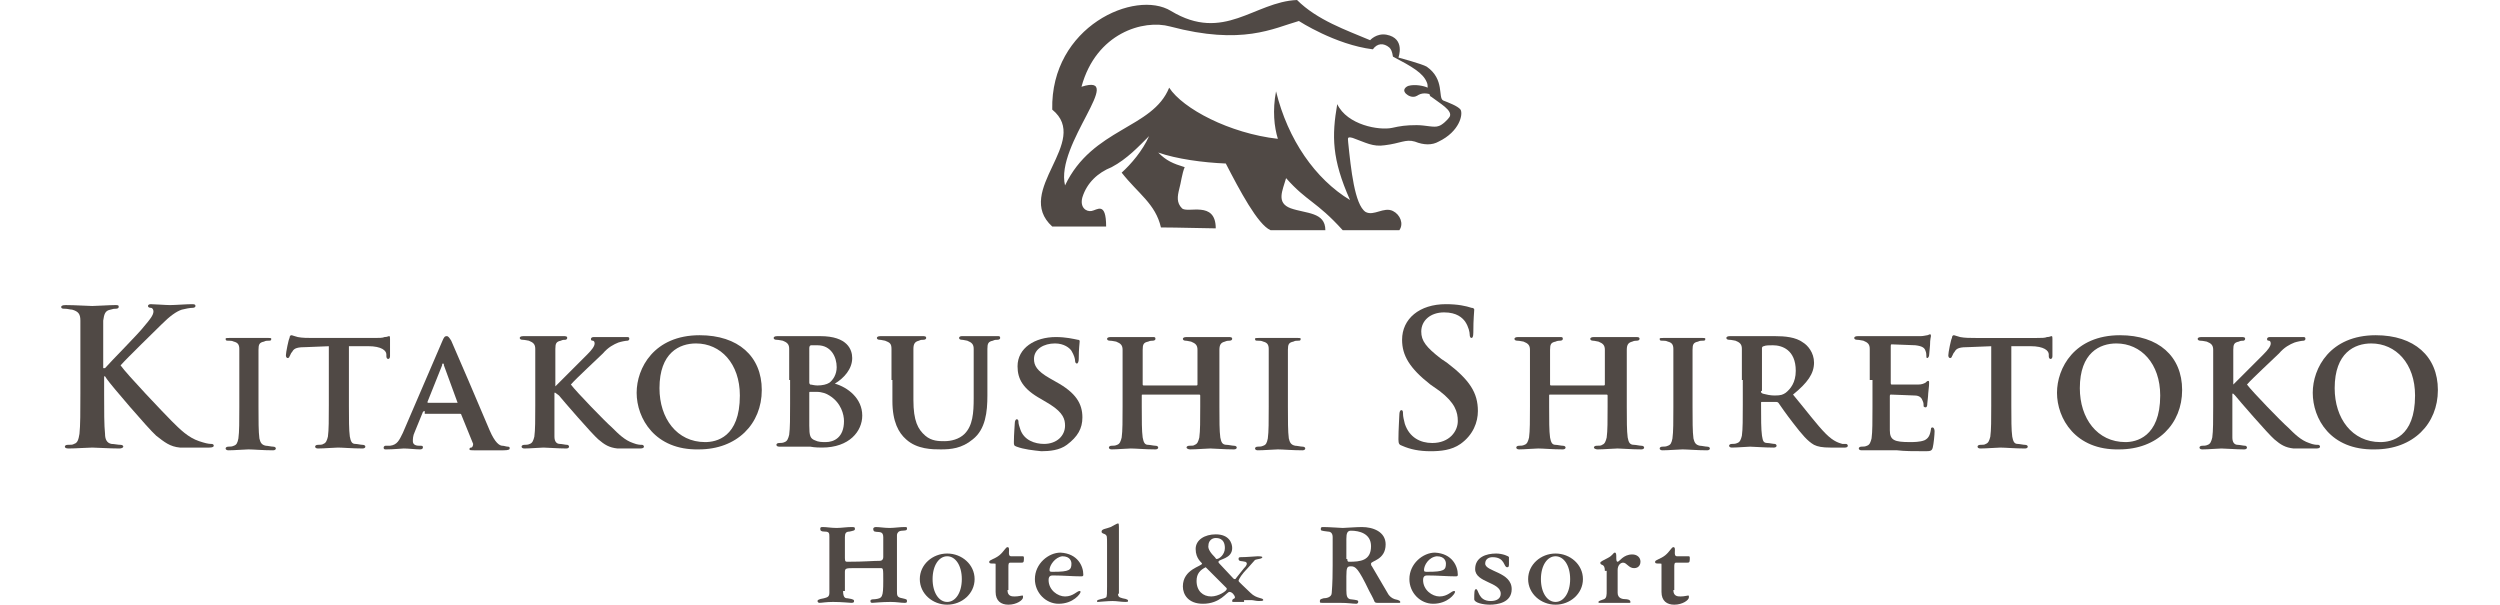 <?xml version="1.0" encoding="utf-8"?>
<!-- Generator: Adobe Illustrator 21.1.0, SVG Export Plug-In . SVG Version: 6.00 Build 0)  -->
<svg version="1.1" id="レイヤー_1" xmlns="http://www.w3.org/2000/svg" xmlns:xlink="http://www.w3.org/1999/xlink" x="0px"
	 y="0px" viewBox="0 0 273.7 66.2" style="enable-background:new 0 0 273.7 66.2;" xml:space="preserve">
<style type="text/css">
	.st0{fill:#504945;}
</style>
<g>
	<path class="st0" d="M11.4,40.3h0.1c0.7-0.8,3.7-3.8,4.3-4.6c0.6-0.7,1-1.2,1-1.6c0-0.2-0.1-0.4-0.3-0.4c-0.2,0-0.3-0.1-0.3-0.2
		c0-0.1,0.1-0.2,0.3-0.2c0.4,0,1.6,0.1,2.1,0.1c0.6,0,1.8-0.1,2.4-0.1c0.2,0,0.4,0,0.4,0.2c0,0.1-0.1,0.2-0.3,0.2
		c-0.3,0-0.8,0.1-1.2,0.2c-0.6,0.2-1.3,0.7-2.2,1.6c-0.6,0.6-3.8,3.7-4.5,4.5c0.7,1,4.8,5.3,5.6,6.1c0.9,0.9,1.8,1.8,3,2.2
		c0.6,0.2,1,0.3,1.3,0.3c0.1,0,0.3,0,0.3,0.2c0,0.1-0.1,0.2-0.5,0.2h-1.8c-0.6,0-1,0-1.4,0c-1.1-0.1-1.7-0.6-2.6-1.3
		c-0.9-0.8-5-5.6-5.4-6.2l-0.2-0.3h-0.1v1.9c0,1.9,0,3.5,0.1,4.4c0,0.6,0.2,1,0.7,1.1c0.3,0,0.7,0.1,1,0.1c0.2,0,0.3,0.1,0.3,0.2
		c0,0.1-0.2,0.2-0.4,0.2c-1.2,0-2.5-0.1-3-0.1c-0.5,0-1.8,0.1-2.6,0.1c-0.3,0-0.4-0.1-0.4-0.2c0-0.1,0.1-0.2,0.3-0.2
		c0.3,0,0.6,0,0.7-0.1c0.4-0.1,0.5-0.5,0.6-1.1c0.1-0.9,0.1-2.5,0.1-4.4v-3.6c0-3.1,0-3.7,0-4.4c0-0.7-0.2-1-0.9-1.2
		c-0.2,0-0.5-0.1-0.8-0.1c-0.2,0-0.4,0-0.4-0.2c0-0.1,0.1-0.2,0.5-0.2c1.1,0,2.4,0.1,2.9,0.1c0.5,0,1.8-0.1,2.5-0.1
		c0.3,0,0.4,0,0.4,0.2c0,0.1-0.1,0.2-0.3,0.2c-0.2,0-0.3,0-0.6,0.1c-0.6,0.1-0.7,0.5-0.8,1.2c0,0.7,0,1.2,0,4.4V40.3z"/>
	<path class="st0" d="M26.2,41.6c0-2.4,0-2.9,0-3.4c0-0.5-0.2-0.7-0.6-0.8c-0.2-0.1-0.4-0.1-0.6-0.1c-0.2,0-0.3,0-0.3-0.2
		c0-0.1,0.1-0.1,0.4-0.1c0.6,0,1.7,0,2.2,0c0.4,0,1.5,0,2.1,0c0.2,0,0.3,0,0.3,0.1c0,0.2-0.1,0.2-0.3,0.2c-0.2,0-0.3,0-0.5,0.1
		c-0.5,0.1-0.6,0.3-0.6,0.9c0,0.5,0,1,0,3.4v2.8c0,1.5,0,2.8,0.1,3.5c0.1,0.4,0.2,0.7,0.7,0.8c0.2,0,0.6,0.1,0.8,0.1
		c0.2,0,0.3,0.1,0.3,0.2c0,0.1-0.1,0.2-0.3,0.2c-1.1,0-2.2-0.1-2.7-0.1c-0.4,0-1.5,0.1-2.2,0.1c-0.2,0-0.3-0.1-0.3-0.2
		c0-0.1,0.1-0.2,0.3-0.2c0.2,0,0.4,0,0.6-0.1c0.3-0.1,0.4-0.3,0.5-0.8c0.1-0.7,0.1-1.9,0.1-3.5V41.6z"/>
	<path class="st0" d="M36.1,37.9L33.6,38c-1,0-1.4,0.1-1.6,0.5c-0.2,0.2-0.2,0.4-0.3,0.5c0,0.1-0.1,0.2-0.2,0.2
		c-0.1,0-0.2-0.1-0.2-0.3c0-0.3,0.3-1.8,0.4-1.9c0-0.2,0.1-0.3,0.2-0.3c0.1,0,0.3,0.1,0.7,0.2c0.5,0.1,1.1,0.1,1.7,0.1H41
		c0.5,0,0.9,0,1.1-0.1c0.3,0,0.4-0.1,0.5-0.1c0.1,0,0.1,0.1,0.1,0.3c0,0.3,0,1.5,0,1.9c0,0.2-0.1,0.3-0.2,0.3
		c-0.1,0-0.2-0.1-0.2-0.3l0-0.2c0-0.4-0.5-0.9-2-0.9l-2.1,0v6.5c0,1.5,0,2.7,0.1,3.4c0.1,0.5,0.2,0.8,0.6,0.8c0.2,0,0.6,0.1,0.8,0.1
		c0.2,0,0.3,0.1,0.3,0.2c0,0.1-0.1,0.2-0.3,0.2c-1.1,0-2.2-0.1-2.7-0.1c-0.4,0-1.5,0.1-2.2,0.1c-0.2,0-0.3-0.1-0.3-0.2
		c0-0.1,0.1-0.2,0.3-0.2c0.2,0,0.5,0,0.6-0.1c0.3-0.1,0.4-0.4,0.5-0.8c0.1-0.7,0.1-1.9,0.1-3.4V37.9z"/>
	<path class="st0" d="M46.5,45c-0.1,0-0.1,0-0.2,0.1l-0.9,2.2c-0.2,0.4-0.2,0.8-0.2,1c0,0.3,0.2,0.5,0.7,0.5h0.2
		c0.2,0,0.2,0.1,0.2,0.2c0,0.1-0.1,0.2-0.3,0.2c-0.5,0-1.3-0.1-1.8-0.1c-0.2,0-1.1,0.1-1.9,0.1c-0.2,0-0.3,0-0.3-0.2
		c0-0.1,0.1-0.2,0.2-0.2c0.2,0,0.3,0,0.5,0c0.8-0.1,1-0.6,1.4-1.4l4.3-10c0.2-0.5,0.3-0.6,0.5-0.6c0.2,0,0.3,0.2,0.5,0.5
		c0.4,0.9,3.2,7.4,4.2,9.8c0.6,1.4,1.1,1.7,1.4,1.7c0.2,0,0.4,0.1,0.6,0.1c0.2,0,0.2,0.1,0.2,0.2c0,0.1-0.1,0.2-0.7,0.2
		c-0.6,0-1.8,0-3.2,0c-0.3,0-0.5,0-0.5-0.1c0-0.1,0-0.2,0.2-0.2c0.1,0,0.2-0.2,0.2-0.4l-1.3-3.2c0-0.1-0.1-0.1-0.2-0.1H46.5z
		 M50.1,44.1C50.1,44.1,50.1,44.1,50.1,44.1L48.6,40c0-0.1,0-0.2-0.1-0.2c-0.1,0-0.1,0.1-0.1,0.2l-1.6,4c0,0.1,0,0.1,0.1,0.1H50.1z"
		/>
	<path class="st0" d="M60.8,42.3L60.8,42.3c0.6-0.6,3-3,3.5-3.5c0.5-0.5,0.8-0.9,0.8-1.2c0-0.2-0.1-0.3-0.2-0.3
		c-0.2,0-0.2-0.1-0.2-0.2c0-0.1,0.1-0.2,0.3-0.2c0.4,0,1.3,0,1.7,0c0.5,0,1.4,0,1.9,0c0.2,0,0.3,0,0.3,0.2c0,0.1-0.1,0.2-0.2,0.2
		c-0.2,0-0.7,0.1-1,0.2c-0.5,0.2-1.1,0.5-1.7,1.2c-0.5,0.5-3,2.8-3.5,3.4c0.6,0.8,3.8,4.1,4.5,4.7c0.7,0.7,1.4,1.4,2.3,1.7
		c0.5,0.2,0.8,0.2,1,0.2c0.1,0,0.2,0.1,0.2,0.2c0,0.1-0.1,0.2-0.4,0.2h-1.4c-0.5,0-0.8,0-1.1,0c-0.9-0.1-1.4-0.4-2.1-1
		c-0.7-0.6-3.9-4.3-4.3-4.8L60.8,43h-0.1v1.4c0,1.5,0,2.7,0,3.4c0,0.5,0.2,0.8,0.6,0.8c0.2,0,0.6,0.1,0.8,0.1c0.1,0,0.2,0.1,0.2,0.2
		c0,0.1-0.1,0.2-0.3,0.2c-0.9,0-2.1-0.1-2.5-0.1c-0.4,0-1.4,0.1-2.1,0.1c-0.2,0-0.3-0.1-0.3-0.2c0-0.1,0.1-0.2,0.3-0.2
		c0.2,0,0.4,0,0.6-0.1c0.3-0.1,0.4-0.4,0.5-0.8c0.1-0.7,0.1-1.9,0.1-3.4v-2.8c0-2.4,0-2.9,0-3.4c0-0.5-0.2-0.7-0.7-0.9
		c-0.1,0-0.4-0.1-0.7-0.1c-0.2,0-0.3-0.1-0.3-0.2c0-0.1,0.1-0.2,0.4-0.2c0.9,0,1.9,0,2.3,0c0.4,0,1.6,0,2.1,0c0.2,0,0.4,0,0.4,0.2
		c0,0.1-0.1,0.2-0.2,0.2c-0.2,0-0.3,0-0.5,0.1c-0.5,0.1-0.6,0.3-0.6,0.9c0,0.5,0,1,0,3.4V42.3z"/>
	<path class="st0" d="M69.7,43c0-2.7,1.9-6.3,6.9-6.3c4.2,0,6.8,2.3,6.8,6c0,3.7-2.7,6.5-6.9,6.5C71.7,49.3,69.7,45.8,69.7,43
		 M81,43.3c0-3.5-2.1-5.7-4.8-5.7c-1.8,0-4,1-4,4.9c0,3.3,1.9,5.9,5,5.9C78.4,48.4,81,47.9,81,43.3"/>
	<path class="st0" d="M86.4,41.6c0-2.4,0-2.9,0-3.4c0-0.5-0.2-0.7-0.7-0.9c-0.1,0-0.4-0.1-0.7-0.1c-0.2,0-0.3-0.1-0.3-0.2
		s0.1-0.2,0.4-0.2c0.9,0,1.9,0,2.2,0c0.8,0,1.9,0,2.5,0c3,0,3.5,1.5,3.5,2.4c0,1.2-0.9,2.2-1.9,2.8c1.4,0.4,3,1.6,3,3.5
		c0,1.7-1.4,3.5-4.4,3.5c-0.2,0-0.8,0-1.3-0.1c-0.6,0-1.1,0-1.4,0c-0.2,0-0.5,0-0.9,0c-0.4,0-0.8,0-1.1,0c-0.2,0-0.3-0.1-0.3-0.2
		c0-0.1,0.1-0.2,0.3-0.2c0.2,0,0.4,0,0.6-0.1c0.3-0.1,0.4-0.4,0.5-0.8c0.1-0.7,0.1-1.9,0.1-3.4V41.6z M88.6,41.9
		c0,0.1,0.1,0.2,0.1,0.2c0.2,0,0.4,0.1,0.8,0.1c0.5,0,1-0.1,1.3-0.3c0.4-0.3,0.8-0.9,0.8-1.7c0-1.1-0.6-2.4-2.1-2.4
		c-0.2,0-0.5,0-0.7,0c-0.1,0-0.2,0.1-0.2,0.3V41.9z M88.6,46.6c0,1.1,0.1,1.4,0.6,1.6c0.4,0.2,0.8,0.2,1.2,0.2c0.9,0,2-0.5,2-2.3
		c0-0.7-0.3-2-1.6-2.8c-0.3-0.2-0.8-0.4-1.4-0.4h-0.7c-0.1,0-0.1,0-0.1,0.1V46.6z"/>
	<path class="st0" d="M97.6,41.6c0-2.4,0-2.9,0-3.4c0-0.6-0.2-0.7-0.7-0.9c-0.1,0-0.4-0.1-0.6-0.1c-0.2,0-0.3-0.1-0.3-0.2
		c0-0.1,0.1-0.2,0.4-0.2c0.9,0,2,0,2.5,0c0.4,0,1.5,0,2.1,0c0.2,0,0.4,0,0.4,0.2c0,0.1-0.1,0.2-0.3,0.2c-0.2,0-0.3,0-0.5,0.1
		c-0.4,0.1-0.6,0.3-0.6,0.9c0,0.5,0,1,0,3.4v2.2c0,2.3,0.5,3.2,1.3,3.9c0.7,0.6,1.5,0.6,2.1,0.6c0.7,0,1.6-0.2,2.2-0.8
		c0.9-0.9,1-2.3,1-3.9v-2c0-2.4,0-2.9,0-3.4c0-0.5-0.2-0.7-0.7-0.9c-0.1,0-0.4-0.1-0.6-0.1c-0.2,0-0.3-0.1-0.3-0.2
		c0-0.1,0.1-0.2,0.3-0.2c0.8,0,2,0,2,0c0.2,0,1.3,0,1.9,0c0.2,0,0.3,0,0.3,0.2c0,0.1-0.1,0.2-0.3,0.2c-0.2,0-0.3,0-0.5,0.1
		c-0.5,0.1-0.6,0.3-0.6,0.9c0,0.5,0,1,0,3.4v1.7c0,1.8-0.2,3.7-1.6,4.8c-1.2,1-2.4,1.1-3.5,1.1c-0.9,0-2.6,0-3.8-1.1
		c-0.8-0.7-1.5-1.9-1.5-4.2V41.6z"/>
	<path class="st0" d="M111.3,48.9c-0.3-0.1-0.3-0.2-0.3-0.5c0-0.9,0.1-1.9,0.1-2.1c0-0.2,0.1-0.4,0.2-0.4c0.2,0,0.2,0.2,0.2,0.3
		c0,0.2,0.1,0.5,0.2,0.8c0.4,1.2,1.6,1.6,2.6,1.6c1.4,0,2.3-0.9,2.3-2c0-0.7-0.2-1.4-1.6-2.3l-1-0.6c-2-1.1-2.6-2.2-2.6-3.6
		c0-2,1.9-3.2,4.2-3.2c1.1,0,1.9,0.2,2.4,0.3c0.2,0,0.2,0.1,0.2,0.2c0,0.2-0.1,0.7-0.1,1.9c0,0.3-0.1,0.5-0.2,0.5
		c-0.1,0-0.2-0.1-0.2-0.3c0-0.2-0.1-0.6-0.4-1.1c-0.2-0.3-0.8-0.8-1.8-0.8c-1.2,0-2.3,0.6-2.3,1.7c0,0.7,0.3,1.3,1.7,2.1l0.7,0.4
		c2.2,1.2,2.9,2.4,2.9,3.9c0,1.2-0.5,2.1-1.7,3c-0.8,0.6-1.9,0.7-2.8,0.7C113.1,49.3,112.1,49.2,111.3,48.9"/>
	<path class="st0" d="M131,42.2c0,0,0.1,0,0.1-0.1v-0.3c0-2.4,0-3,0-3.5c0-0.5-0.2-0.7-0.7-0.9c-0.1,0-0.4-0.1-0.6-0.1
		c-0.2,0-0.3-0.1-0.3-0.2c0-0.1,0.1-0.2,0.4-0.2c0.9,0,2.1,0,2.5,0c0.4,0,1.5,0,2.1,0c0.2,0,0.4,0,0.4,0.2c0,0.1-0.1,0.2-0.3,0.2
		c-0.1,0-0.3,0-0.5,0.1c-0.4,0.1-0.6,0.3-0.6,0.9c0,0.5,0,1,0,3.4v2.8c0,1.5,0,2.7,0.1,3.4c0.1,0.5,0.2,0.8,0.7,0.8
		c0.2,0,0.6,0.1,0.8,0.1c0.2,0,0.3,0.1,0.3,0.2c0,0.1-0.1,0.2-0.3,0.2c-1.1,0-2.2-0.1-2.6-0.1c-0.4,0-1.5,0.1-2.2,0.1
		c-0.2,0-0.4-0.1-0.4-0.2c0-0.1,0.1-0.2,0.3-0.2c0.3,0,0.5,0,0.6-0.1c0.3-0.1,0.4-0.4,0.5-0.8c0.1-0.7,0.1-1.9,0.1-3.4v-1.2
		c0-0.1-0.1-0.1-0.1-0.1h-6.2c-0.1,0-0.1,0-0.1,0.1v1.2c0,1.5,0,2.7,0.1,3.4c0.1,0.5,0.2,0.8,0.6,0.8c0.2,0,0.6,0.1,0.8,0.1
		c0.2,0,0.3,0.1,0.3,0.2c0,0.1-0.1,0.2-0.3,0.2c-1.1,0-2.2-0.1-2.7-0.1c-0.4,0-1.5,0.1-2.1,0.1c-0.2,0-0.3-0.1-0.3-0.2
		c0-0.1,0.1-0.2,0.3-0.2c0.2,0,0.4,0,0.6-0.1c0.3-0.1,0.4-0.4,0.5-0.8c0.1-0.7,0.1-1.9,0.1-3.4v-2.8c0-2.4,0-2.9,0-3.4
		c0-0.5-0.2-0.7-0.7-0.9c-0.1,0-0.4-0.1-0.7-0.1c-0.2,0-0.3-0.1-0.3-0.2c0-0.1,0.1-0.2,0.4-0.2c0.9,0,2,0,2.4,0c0.4,0,1.5,0,2.2,0
		c0.2,0,0.3,0,0.3,0.2c0,0.1-0.1,0.2-0.3,0.2c-0.1,0-0.3,0-0.5,0.1c-0.5,0.1-0.6,0.3-0.6,0.9c0,0.5,0,1.1,0,3.5v0.3
		c0,0.1,0.1,0.1,0.1,0.1H131z"/>
	<path class="st0" d="M138.9,41.6c0-2.4,0-2.9,0-3.4c0-0.5-0.2-0.7-0.6-0.8c-0.2-0.1-0.4-0.1-0.6-0.1c-0.2,0-0.3,0-0.3-0.2
		c0-0.1,0.1-0.1,0.4-0.1c0.6,0,1.7,0,2.2,0c0.4,0,1.5,0,2.1,0c0.2,0,0.3,0,0.3,0.1c0,0.2-0.1,0.2-0.3,0.2c-0.2,0-0.3,0-0.5,0.1
		c-0.5,0.1-0.6,0.3-0.6,0.9c0,0.5,0,1,0,3.4v2.8c0,1.5,0,2.8,0.1,3.5c0.1,0.4,0.2,0.7,0.7,0.8c0.2,0,0.6,0.1,0.8,0.1
		c0.2,0,0.3,0.1,0.3,0.2c0,0.1-0.1,0.2-0.3,0.2c-1.1,0-2.2-0.1-2.7-0.1c-0.4,0-1.5,0.1-2.2,0.1c-0.2,0-0.3-0.1-0.3-0.2
		c0-0.1,0.1-0.2,0.3-0.2c0.2,0,0.4,0,0.6-0.1c0.3-0.1,0.4-0.3,0.5-0.8c0.1-0.7,0.1-1.9,0.1-3.5V41.6z"/>
	<path class="st0" d="M153.5,48.8c-0.3-0.1-0.4-0.2-0.4-0.7c0-1.1,0.1-2.4,0.1-2.7c0-0.3,0.1-0.5,0.2-0.5c0.2,0,0.2,0.2,0.2,0.4
		c0,0.3,0.1,0.7,0.2,1.1c0.5,1.5,1.7,2.1,3,2.1c1.9,0,2.8-1.3,2.8-2.4c0-1-0.3-2-2-3.3l-1-0.7c-2.3-1.8-3.1-3.2-3.1-4.9
		c0-2.3,1.9-3.9,4.8-3.9c1.3,0,2.2,0.2,2.8,0.4c0.2,0,0.3,0.1,0.3,0.2c0,0.3-0.1,0.9-0.1,2.5c0,0.5-0.1,0.6-0.2,0.6
		c-0.1,0-0.2-0.1-0.2-0.4c0-0.2-0.1-0.8-0.5-1.4c-0.3-0.4-0.9-1-2.3-1c-1.5,0-2.5,0.9-2.5,2.1c0,1,0.5,1.7,2.2,3l0.6,0.4
		c2.5,1.9,3.4,3.3,3.4,5.3c0,1.2-0.5,2.6-1.9,3.6c-1,0.7-2.2,0.8-3.3,0.8C155.4,49.4,154.4,49.2,153.5,48.8"/>
	<path class="st0" d="M175.6,42.2c0,0,0.1,0,0.1-0.1v-0.3c0-2.4,0-3,0-3.5c0-0.5-0.2-0.7-0.7-0.9c-0.1,0-0.4-0.1-0.6-0.1
		c-0.2,0-0.3-0.1-0.3-0.2c0-0.1,0.1-0.2,0.4-0.2c0.9,0,2.1,0,2.5,0c0.4,0,1.5,0,2.1,0c0.2,0,0.4,0,0.4,0.2c0,0.1-0.1,0.2-0.3,0.2
		c-0.1,0-0.3,0-0.5,0.1c-0.4,0.1-0.6,0.3-0.6,0.9c0,0.5,0,1,0,3.4v2.8c0,1.5,0,2.7,0.1,3.4c0.1,0.5,0.2,0.8,0.7,0.8
		c0.2,0,0.6,0.1,0.8,0.1c0.2,0,0.3,0.1,0.3,0.2c0,0.1-0.1,0.2-0.3,0.2c-1.1,0-2.2-0.1-2.6-0.1c-0.4,0-1.5,0.1-2.2,0.1
		c-0.2,0-0.4-0.1-0.4-0.2c0-0.1,0.1-0.2,0.3-0.2c0.3,0,0.5,0,0.6-0.1c0.3-0.1,0.4-0.4,0.5-0.8c0.1-0.7,0.1-1.9,0.1-3.4v-1.2
		c0-0.1-0.1-0.1-0.1-0.1h-6.2c-0.1,0-0.1,0-0.1,0.1v1.2c0,1.5,0,2.7,0.1,3.4c0.1,0.5,0.2,0.8,0.6,0.8c0.2,0,0.6,0.1,0.8,0.1
		c0.2,0,0.3,0.1,0.3,0.2c0,0.1-0.1,0.2-0.3,0.2c-1.1,0-2.2-0.1-2.7-0.1c-0.4,0-1.5,0.1-2.1,0.1c-0.2,0-0.3-0.1-0.3-0.2
		c0-0.1,0.1-0.2,0.3-0.2c0.2,0,0.4,0,0.6-0.1c0.3-0.1,0.4-0.4,0.5-0.8c0.1-0.7,0.1-1.9,0.1-3.4v-2.8c0-2.4,0-2.9,0-3.4
		c0-0.5-0.2-0.7-0.7-0.9c-0.1,0-0.4-0.1-0.7-0.1c-0.2,0-0.3-0.1-0.3-0.2c0-0.1,0.1-0.2,0.4-0.2c0.9,0,2,0,2.4,0c0.4,0,1.5,0,2.2,0
		c0.2,0,0.3,0,0.3,0.2c0,0.1-0.1,0.2-0.3,0.2c-0.1,0-0.3,0-0.5,0.1c-0.5,0.1-0.6,0.3-0.6,0.9c0,0.5,0,1.1,0,3.5v0.3
		c0,0.1,0.1,0.1,0.1,0.1H175.6z"/>
	<path class="st0" d="M183.2,41.6c0-2.4,0-2.9,0-3.4c0-0.5-0.2-0.7-0.6-0.8c-0.2-0.1-0.4-0.1-0.6-0.1c-0.2,0-0.3,0-0.3-0.2
		c0-0.1,0.1-0.1,0.4-0.1c0.6,0,1.7,0,2.2,0c0.4,0,1.5,0,2.1,0c0.2,0,0.3,0,0.3,0.1c0,0.2-0.1,0.2-0.3,0.2c-0.2,0-0.3,0-0.5,0.1
		c-0.5,0.1-0.6,0.3-0.6,0.9c0,0.5,0,1,0,3.4v2.8c0,1.5,0,2.8,0.1,3.5c0.1,0.4,0.2,0.7,0.7,0.8c0.2,0,0.6,0.1,0.8,0.1
		c0.2,0,0.3,0.1,0.3,0.2c0,0.1-0.1,0.2-0.3,0.2c-1.1,0-2.2-0.1-2.7-0.1c-0.4,0-1.5,0.1-2.2,0.1c-0.2,0-0.3-0.1-0.3-0.2
		c0-0.1,0.1-0.2,0.3-0.2c0.2,0,0.4,0,0.6-0.1c0.3-0.1,0.4-0.3,0.5-0.8c0.1-0.7,0.1-1.9,0.1-3.5V41.6z"/>
	<path class="st0" d="M190.7,41.6c0-2.4,0-2.9,0-3.4c0-0.5-0.2-0.7-0.7-0.9c-0.1,0-0.4-0.1-0.7-0.1c-0.2,0-0.3-0.1-0.3-0.2
		c0-0.1,0.1-0.2,0.4-0.2c0.9,0,1.9,0,2.3,0c0.6,0,2.1,0,2.6,0c1.1,0,2.3,0.1,3.1,0.7c0.5,0.3,1.2,1.1,1.2,2.2c0,1.2-0.7,2.2-2.3,3.5
		c1.5,1.8,2.6,3.3,3.6,4.3c0.9,0.9,1.5,1,1.8,1.1c0.2,0,0.3,0,0.4,0c0.1,0,0.2,0.1,0.2,0.2c0,0.1-0.1,0.2-0.3,0.2h-1.6
		c-0.9,0-1.4-0.1-1.8-0.3c-0.7-0.4-1.3-1.1-2.3-2.4c-0.7-0.9-1.4-1.9-1.6-2.2c-0.1-0.1-0.2-0.1-0.3-0.1l-1.5,0c-0.1,0-0.1,0-0.1,0.1
		v0.2c0,1.5,0,2.7,0.1,3.4c0.1,0.5,0.1,0.8,0.6,0.8c0.2,0,0.6,0.1,0.8,0.1c0.1,0,0.2,0.1,0.2,0.2c0,0.1-0.1,0.2-0.3,0.2
		c-1,0-2.3-0.1-2.6-0.1c-0.3,0-1.4,0.1-2,0.1c-0.2,0-0.3-0.1-0.3-0.2c0-0.1,0.1-0.2,0.3-0.2c0.2,0,0.4,0,0.6-0.1
		c0.3-0.1,0.4-0.4,0.5-0.8c0.1-0.7,0.1-1.9,0.1-3.4V41.6z M192.8,42.8c0,0.2,0,0.2,0.2,0.3c0.4,0.1,0.8,0.2,1.3,0.2
		c0.7,0,0.9-0.1,1.2-0.3c0.5-0.4,1.1-1.1,1.1-2.4c0-2.3-1.5-2.8-2.5-2.8c-0.4,0-0.8,0-1,0.1c-0.1,0-0.2,0.1-0.2,0.2V42.8z"/>
	<path class="st0" d="M204.7,41.6c0-2.4,0-2.9,0-3.4c0-0.5-0.2-0.7-0.7-0.9c-0.1,0-0.4-0.1-0.7-0.1c-0.2,0-0.3-0.1-0.3-0.2
		c0-0.1,0.1-0.2,0.4-0.2c0.9,0,1.9,0,2.4,0c0.5,0,4.2,0,4.5,0c0.3,0,0.6-0.1,0.7-0.1c0.1,0,0.2-0.1,0.3-0.1c0.1,0,0.1,0.1,0.1,0.2
		c0,0.1-0.1,0.3-0.1,1c0,0.2-0.1,0.9-0.1,1.1c0,0.1-0.1,0.3-0.2,0.3c-0.1,0-0.1-0.1-0.1-0.2c0-0.1,0-0.4-0.1-0.6
		c-0.1-0.3-0.3-0.5-1.1-0.6c-0.3,0-2.3-0.1-2.6-0.1c-0.1,0-0.1,0.1-0.1,0.2v4c0,0.1,0,0.2,0.1,0.2c0.4,0,2.5,0,2.9,0
		c0.4,0,0.6-0.1,0.8-0.2c0.1-0.1,0.2-0.2,0.3-0.2s0.1,0.1,0.1,0.2c0,0.1,0,0.4-0.1,1.2c0,0.3-0.1,1-0.1,1.1c0,0.1,0,0.4-0.2,0.4
		c-0.1,0-0.2-0.1-0.2-0.1c0-0.2,0-0.4-0.1-0.6c-0.1-0.3-0.3-0.6-0.9-0.6c-0.3,0-2.2-0.1-2.6-0.1c-0.1,0-0.1,0.1-0.1,0.2v1.3
		c0,0.5,0,1.9,0,2.4c0,1.1,0.5,1.3,2.2,1.3c0.4,0,1.1,0,1.6-0.2c0.4-0.2,0.6-0.5,0.7-1.2c0-0.2,0.1-0.2,0.2-0.2
		c0.1,0,0.2,0.2,0.2,0.4c0,0.4-0.1,1.4-0.2,1.8c-0.1,0.4-0.3,0.4-0.9,0.4c-1.2,0-2.2,0-3-0.1c-0.8,0-1.4,0-1.9,0c-0.2,0-0.5,0-0.9,0
		c-0.4,0-0.8,0-1.1,0c-0.2,0-0.3-0.1-0.3-0.2c0-0.1,0.1-0.2,0.3-0.2c0.2,0,0.4,0,0.6-0.1c0.3-0.1,0.4-0.4,0.5-0.8
		c0.1-0.7,0.1-1.9,0.1-3.4V41.6z"/>
	<path class="st0" d="M218.1,37.9l-2.5,0.1c-1,0-1.4,0.1-1.6,0.5c-0.2,0.2-0.2,0.4-0.3,0.5c0,0.1-0.1,0.2-0.2,0.2
		c-0.1,0-0.2-0.1-0.2-0.3c0-0.3,0.3-1.8,0.4-1.9c0-0.2,0.1-0.3,0.2-0.3c0.1,0,0.3,0.1,0.7,0.2c0.5,0.1,1.1,0.1,1.7,0.1h6.7
		c0.5,0,0.9,0,1.1-0.1c0.3,0,0.4-0.1,0.5-0.1c0.1,0,0.1,0.1,0.1,0.3c0,0.3,0,1.5,0,1.9c0,0.2-0.1,0.3-0.2,0.3
		c-0.1,0-0.2-0.1-0.2-0.3l0-0.2c0-0.4-0.5-0.9-2-0.9l-2.1,0v6.5c0,1.5,0,2.7,0.1,3.4c0.1,0.5,0.2,0.8,0.6,0.8c0.2,0,0.6,0.1,0.8,0.1
		c0.2,0,0.3,0.1,0.3,0.2c0,0.1-0.1,0.2-0.3,0.2c-1.1,0-2.2-0.1-2.7-0.1c-0.4,0-1.5,0.1-2.2,0.1c-0.2,0-0.3-0.1-0.3-0.2
		c0-0.1,0.1-0.2,0.3-0.2c0.2,0,0.5,0,0.6-0.1c0.3-0.1,0.4-0.4,0.5-0.8c0.1-0.7,0.1-1.9,0.1-3.4V37.9z"/>
	<path class="st0" d="M225.2,43c0-2.7,1.9-6.3,6.9-6.3c4.2,0,6.8,2.3,6.8,6c0,3.7-2.7,6.5-6.9,6.5C227.2,49.3,225.2,45.8,225.2,43
		 M236.5,43.3c0-3.5-2.1-5.7-4.8-5.7c-1.8,0-4,1-4,4.9c0,3.3,1.9,5.9,5,5.9C233.8,48.4,236.5,47.9,236.5,43.3"/>
	<path class="st0" d="M244.3,42.3L244.3,42.3c0.6-0.6,3-3,3.5-3.5c0.5-0.5,0.8-0.9,0.8-1.2c0-0.2-0.1-0.3-0.2-0.3
		c-0.2,0-0.2-0.1-0.2-0.2c0-0.1,0.1-0.2,0.3-0.2c0.4,0,1.3,0,1.7,0c0.5,0,1.4,0,1.9,0c0.2,0,0.3,0,0.3,0.2c0,0.1-0.1,0.2-0.2,0.2
		c-0.2,0-0.7,0.1-1,0.2c-0.5,0.2-1.1,0.5-1.7,1.2c-0.5,0.5-3,2.8-3.5,3.4c0.6,0.8,3.8,4.1,4.5,4.7c0.7,0.7,1.4,1.4,2.3,1.7
		c0.5,0.2,0.8,0.2,1,0.2c0.1,0,0.2,0.1,0.2,0.2c0,0.1-0.1,0.2-0.4,0.2h-1.4c-0.5,0-0.8,0-1.1,0c-0.9-0.1-1.4-0.4-2.1-1
		c-0.7-0.6-3.9-4.3-4.3-4.8l-0.2-0.2h-0.1v1.4c0,1.5,0,2.7,0,3.4c0,0.5,0.2,0.8,0.6,0.8c0.2,0,0.6,0.1,0.8,0.1
		c0.1,0,0.2,0.1,0.2,0.2c0,0.1-0.1,0.2-0.3,0.2c-0.9,0-2.1-0.1-2.5-0.1c-0.4,0-1.4,0.1-2.1,0.1c-0.2,0-0.3-0.1-0.3-0.2
		c0-0.1,0.1-0.2,0.3-0.2c0.2,0,0.4,0,0.6-0.1c0.3-0.1,0.4-0.4,0.5-0.8c0.1-0.7,0.1-1.9,0.1-3.4v-2.8c0-2.4,0-2.9,0-3.4
		c0-0.5-0.2-0.7-0.7-0.9c-0.1,0-0.4-0.1-0.7-0.1c-0.2,0-0.3-0.1-0.3-0.2c0-0.1,0.1-0.2,0.4-0.2c0.9,0,1.9,0,2.3,0c0.4,0,1.6,0,2.1,0
		c0.2,0,0.4,0,0.4,0.2c0,0.1-0.1,0.2-0.2,0.2c-0.2,0-0.3,0-0.5,0.1c-0.5,0.1-0.6,0.3-0.6,0.9c0,0.5,0,1,0,3.4V42.3z"/>
	<path class="st0" d="M253.2,43c0-2.7,1.9-6.3,6.9-6.3c4.2,0,6.8,2.3,6.8,6c0,3.7-2.7,6.5-6.9,6.5C255.1,49.3,253.2,45.8,253.2,43
		 M264.4,43.3c0-3.5-2.1-5.7-4.8-5.7c-1.8,0-4,1-4,4.9c0,3.3,1.9,5.9,5,5.9C261.8,48.4,264.4,47.9,264.4,43.3"/>
	<path class="st0" d="M92.3,64.7c0,0.8,0.3,0.8,0.5,0.8c0.7,0.1,0.7,0.2,0.7,0.3c0,0.1,0,0.2-0.3,0.2c-0.2,0-1-0.1-2-0.1
		c-0.8,0-1.2,0.1-1.5,0.1c-0.1,0-0.2-0.1-0.2-0.2c0-0.1,0.1-0.2,0.7-0.3c0.3-0.1,0.6-0.1,0.6-0.6v-6.1c0-0.4,0-0.6-0.5-0.6
		c-0.4,0-0.5-0.1-0.5-0.3c0-0.2,0.1-0.2,0.3-0.2c0.4,0,0.9,0.1,1.5,0.1c0.5,0,1.1-0.1,1.6-0.1c0.3,0,0.4,0,0.4,0.2
		c0,0.2-0.2,0.2-0.6,0.3c-0.4,0-0.5,0.2-0.5,0.6v2.3c0,0.4,0.1,0.4,0.3,0.4c1.9,0,2.7-0.1,3.5-0.1c0.3,0,0.4-0.2,0.4-0.4v-2.2
		c0-0.7-0.5-0.5-0.9-0.6c-0.1,0-0.2-0.1-0.2-0.3c0-0.1,0.1-0.2,0.3-0.2c0.4,0,0.9,0.1,1.5,0.1c0.5,0,1.1-0.1,1.6-0.1
		c0.3,0,0.3,0,0.3,0.2c0,0.3-0.6,0.1-0.9,0.3c-0.1,0.1-0.2,0.2-0.2,0.4v6.1c0,0.5,0,0.7,0.6,0.8c0.4,0.1,0.5,0.1,0.5,0.3
		c0,0.2-0.1,0.2-0.3,0.2c-0.4,0-0.8-0.1-1.5-0.1c-1,0-1.8,0.1-2,0.1c-0.2,0-0.2-0.1-0.2-0.2c0-0.1,0-0.2,0.5-0.2
		c0.8-0.1,0.9-0.2,0.9-2c0-1.4,0-1.4-0.3-1.4h-2.9c-0.8,0-1,0-1,0.4V64.7z"/>
	<path class="st0" d="M103.7,60.6c1.6,0,3,1.2,3,2.8c0,1.6-1.4,2.8-3,2.8c-1.6,0-3-1.2-3-2.8C100.7,61.8,102.1,60.6,103.7,60.6
		 M103.7,65.9c0.9,0,1.6-1,1.6-2.5c0-1.5-0.7-2.5-1.6-2.5c-0.9,0-1.6,1-1.6,2.5C102.1,64.9,102.8,65.9,103.7,65.9"/>
	<path class="st0" d="M110.3,64.6c0,0.7,0.5,0.7,0.8,0.7c0.4,0,0.7-0.1,0.8-0.1c0.1,0,0.1,0,0.1,0.2c0,0.3-0.7,0.8-1.6,0.8
		c-0.8,0-1.4-0.4-1.4-1.4v-3c0-0.1,0-0.1-0.1-0.1c-0.5,0-0.6,0-0.6-0.2c0-0.2,0.6-0.3,1.1-0.7c0.5-0.4,0.7-0.9,0.9-0.9
		c0.4,0-0.1,1,0.4,1h1.2c0.2,0,0.2,0,0.2,0.3c0,0.4-0.1,0.4-0.3,0.4h-1.2c-0.2,0-0.2,0.2-0.2,0.5V64.6z"/>
	<path class="st0" d="M118.6,62.9c0,0.1,0,0.2-0.2,0.2c-1,0-2-0.1-3.1-0.1c-0.2,0-0.5,0-0.5,0.5c0,1.1,1,1.8,1.8,1.8
		c0.9,0,1.3-0.6,1.6-0.6c0.1,0,0.1,0.1,0.1,0.1c0,0.2-0.8,1.3-2.4,1.3c-1.4,0-2.6-1.2-2.6-2.7c0-1.7,1.5-2.9,2.8-2.9
		C118,60.6,118.6,62,118.6,62.9 M114.9,62.4c0,0.2,0.1,0.2,0.4,0.2c1.8,0,2-0.2,2-0.9c0-0.2-0.1-0.8-1-0.8
		C115.5,61,114.9,61.9,114.9,62.4"/>
	<path class="st0" d="M122.4,65c0,0.3,0.1,0.4,0.5,0.5c0.6,0.1,0.6,0.2,0.6,0.3c0,0.1-0.1,0.1-0.3,0.1c-0.5,0-0.9-0.1-1.4-0.1
		c-0.5,0-1.5,0.1-1.6,0.1c-0.1,0-0.1,0-0.1-0.1c0-0.2,0.7-0.2,1-0.4c0.1-0.1,0.1-0.5,0.1-1.2v-4.5c0-1.1,0-1-0.2-1.2
		c-0.2-0.1-0.4-0.1-0.4-0.3c0-0.3,0.5-0.3,1-0.5c0.2-0.1,0.7-0.4,0.8-0.4c0.1,0,0.1,0.2,0.1,0.4V65z"/>
	<path class="st0" d="M136.2,65.9c-0.4,0-0.7,0-1,0c-0.3,0-0.3,0-0.3-0.1c0-0.3,0.3-0.2,0.3-0.4c0-0.2-0.3-0.6-0.6-0.6
		c-0.3,0-1,1.3-2.9,1.3c-1.6,0-2.2-1-2.2-1.9c0-1.9,2.1-2.2,2.1-2.5c0-0.1-0.7-0.5-0.7-1.6c0-1,1-1.6,2.2-1.6c1.5,0,1.8,1,1.8,1.5
		c0,1.2-1.5,1.2-1.5,1.5c0,0.1,0,0.1,0.1,0.2l1.5,1.6c0.1,0.1,0.1,0.1,0.2,0.1c0.1,0,0.1-0.1,0.2-0.2l0.8-1c0.1-0.1,0.3-0.3,0.3-0.5
		c0-0.1-0.1-0.2-0.2-0.2c-0.3-0.1-0.7,0-0.7-0.3c0-0.1,0-0.2,0.2-0.2c0.7,0,1.7-0.1,1.9-0.1c0.1,0,0.5,0,0.5,0.1
		c0,0.2-0.6,0.2-0.8,0.3l-0.8,0.9c-0.6,0.6-1,1.2-1,1.4c0,0.1,0.7,0.7,1.3,1.3c0.7,0.7,1.4,0.5,1.4,0.8c0,0.1-0.3,0.1-0.5,0.1
		c-0.3,0-0.6-0.1-0.8-0.1H136.2z M132,62.1c-0.6,0.3-1,0.7-1,1.5c0,1.1,0.7,1.7,1.6,1.7c0.8,0,1.7-0.6,1.7-0.8c0,0,0-0.1,0-0.1
		L132,62.1z M133,61c0.1,0.1,0.1,0.2,0.2,0.2c0.3,0,0.9-0.5,0.9-1.2c0-1.1-0.8-1.1-1-1.1c-0.5,0-0.8,0.4-0.8,0.8
		C132.2,60.1,132.6,60.6,133,61"/>
	<path class="st0" d="M145.9,58.8c0-0.4-0.2-0.6-0.5-0.6c-0.8-0.1-0.8-0.1-0.8-0.3c0-0.2,0.1-0.2,0.3-0.2c0.6,0,1.9,0.1,2.1,0.1
		c0.2,0,1.5-0.1,2.1-0.1c1.2,0,2.6,0.5,2.6,1.9c0,1.7-1.6,1.8-1.6,2.1c0,0.1,0,0.2,0.1,0.3l1.7,2.9c0.2,0.4,0.5,0.6,0.8,0.7
		c0.5,0.1,0.6,0.2,0.6,0.3c0,0.1,0,0.1-0.1,0.1h-2.4c-0.1,0-0.2,0-0.3-0.1c-0.2-0.5-0.5-1-0.6-1.2c-1.2-2.5-1.5-2.7-2-2.7
		c-0.4,0-0.5,0.1-0.5,1.1v1.5c0,0.7,0.1,0.9,0.4,1c0.8,0.1,0.9,0.1,0.9,0.3c0,0.1-0.1,0.2-0.2,0.2c-0.5,0-0.8-0.1-1.9-0.1h-1.8
		c-0.3,0-0.3,0-0.3-0.2c0-0.2,0.1-0.2,0.4-0.3c0.3,0,0.9-0.1,0.9-0.6c0-0.3,0.1-0.7,0.1-3V58.8z M147.5,61.2c0,0.3,0.1,0.3,0.2,0.3
		c1.2,0,2.4-0.1,2.4-1.7c0-1.4-1.3-1.7-2.2-1.7c-0.4,0-0.5,0.3-0.5,0.9V61.2z"/>
	<path class="st0" d="M159.6,62.9c0,0.1,0,0.2-0.2,0.2c-1,0-2-0.1-3.1-0.1c-0.2,0-0.5,0-0.5,0.5c0,1.1,1,1.8,1.8,1.8
		c0.9,0,1.3-0.6,1.6-0.6c0.1,0,0.1,0.1,0.1,0.1c0,0.2-0.8,1.3-2.4,1.3c-1.4,0-2.6-1.2-2.6-2.7c0-1.7,1.5-2.9,2.8-2.9
		C159,60.6,159.6,62,159.6,62.9 M155.9,62.4c0,0.2,0.1,0.2,0.4,0.2c1.8,0,2-0.2,2-0.9c0-0.2-0.1-0.8-1-0.8
		C156.4,61,155.9,61.9,155.9,62.4"/>
	<path class="st0" d="M165.2,61.8c0,0.3-0.1,0.3-0.2,0.3c-0.4,0-0.2-1.1-1.6-1.1c-0.4,0-0.8,0.2-0.8,0.7c0,0.9,2.9,0.9,2.9,2.8
		c0,1.5-1.6,1.7-2.4,1.7c-0.7,0-1.7-0.2-1.7-0.6c0-0.7,0-1.1,0.2-1.1c0.3,0,0.2,1.3,1.6,1.3c0.7,0,1.1-0.3,1.1-0.8
		c0-1.3-2.8-1.2-2.8-2.7c0-1.3,1.2-1.7,2.3-1.7c0.7,0,1.4,0.3,1.4,0.4V61.8z"/>
	<path class="st0" d="M170.3,60.6c1.6,0,3,1.2,3,2.8c0,1.6-1.4,2.8-3,2.8c-1.6,0-3-1.2-3-2.8C167.3,61.8,168.7,60.6,170.3,60.6
		 M170.3,65.9c0.9,0,1.6-1,1.6-2.5c0-1.5-0.7-2.5-1.6-2.5c-0.9,0-1.6,1-1.6,2.5C168.7,64.9,169.4,65.9,170.3,65.9"/>
	<path class="st0" d="M175.7,62.5c0-0.9-0.5-0.5-0.5-0.9c0-0.1,0.4-0.3,0.8-0.5c0.6-0.3,0.6-0.6,0.8-0.6c0.3,0,0,1,0.3,1
		c0.2,0,0.6-0.8,1.6-0.8c0.5,0,0.9,0.3,0.9,0.8c0,0.2-0.1,0.7-0.7,0.7c-0.6,0-0.8-0.6-1.2-0.6c-0.3,0-0.6,0.3-0.6,0.8v2.5
		c0,0.6,0.5,0.7,0.9,0.7c0,0,0.5,0,0.5,0.3c0,0.1,0,0.1-0.2,0.1c-0.3,0-0.9,0-1.5,0c-0.7,0-1.3,0-1.6,0c-0.2,0-0.2,0-0.2-0.1
		c0-0.1,0.3-0.2,0.6-0.3c0.3-0.1,0.3-0.5,0.3-0.9V62.5z"/>
	<path class="st0" d="M183.2,64.6c0,0.7,0.5,0.7,0.8,0.7c0.4,0,0.7-0.1,0.8-0.1c0.1,0,0.1,0,0.1,0.2c0,0.3-0.7,0.8-1.6,0.8
		c-0.8,0-1.4-0.4-1.4-1.4v-3c0-0.1,0-0.1-0.1-0.1c-0.5,0-0.6,0-0.6-0.2c0-0.2,0.6-0.3,1.1-0.7c0.5-0.4,0.7-0.9,0.9-0.9
		c0.4,0-0.1,1,0.4,1h1.2c0.2,0,0.2,0,0.2,0.3c0,0.4-0.1,0.4-0.3,0.4h-1.2c-0.2,0-0.2,0.2-0.2,0.5V64.6z"/>
	<path class="st0" d="M159.9,12c-0.3-0.4-1.4-0.8-1.9-1c-0.6-0.3,0.2-2.3-1.8-3.7c-0.5-0.3-3.1-1-3.1-1s0.8-2.1-1.3-2.5
		c-1.1-0.2-1.8,0.6-1.8,0.6c-2.6-1.1-5.8-2.2-8-4.4c-4.7,0.2-8,4.7-13.8,1.2c-3.9-2.4-13.2,1.7-13,10.8c4.3,3.5-4.3,8.9,0,12.8h5.9
		c0-2.8-1-1.8-1.6-1.7c-0.6,0.1-1.3-0.4-1-1.5c0.5-1.6,1.7-2.7,3.2-3.3c1.7-0.9,3-2.3,4.1-3.4c-0.7,1.6-2,3.1-3,4
		c1.8,2.3,3.7,3.4,4.3,6c1.8,0,5,0.1,6,0.1c0-3.1-3.1-1.6-3.7-2.2c-0.6-0.6-0.5-1.3-0.3-2.1c0.2-0.7,0.3-1.7,0.6-2.4
		c-1.3-0.4-2-0.7-2.9-1.6c2,0.7,4.9,1.1,7.4,1.2c1.5,2.9,3.5,6.7,4.9,7.3h6c0-2-2.1-1.8-3.8-2.4c-1.6-0.6-0.9-1.9-0.5-3.3
		c2.3,2.6,3.3,2.5,6.2,5.7c1.2,0,6.2,0,6.2,0c0.5-0.7,0.1-1.7-0.7-2.1c-1-0.5-2.1,0.6-3,0.1c-1.2-0.8-1.6-4.7-1.9-7.6
		c0-0.4-0.2-0.7,0.5-0.5c1.4,0.5,2.2,1,3.5,0.8c1.7-0.2,2.3-0.7,3.3-0.4c1,0.4,1.9,0.4,2.6,0C159.8,14.4,160.2,12.5,159.9,12z
		 M158.7,12.8c-0.2,0.3-0.8,0.9-1.2,1c-0.5,0.2-1.4-0.1-2.4-0.1c-1.2,0-1.8,0.1-2.7,0.3c-1.4,0.3-4.9-0.3-6-2.6
		c-0.6,3.5-0.6,6,1.4,10.5c-3.8-2.3-6.8-6.6-8.1-11.9c-0.4,2.1-0.2,3.9,0.2,5.2c-5.3-0.6-10.4-3.3-11.9-5.6
		c-1.8,4.5-8.4,4.4-11.4,10.7c-1.1-4.5,6.8-12.4,1.8-10.8c1.6-5.9,6.8-7.4,9.7-6.6c7.9,2.1,11.3,0.2,14.1-0.6c0,0,4,2.6,8.1,3.1
		c0.5-0.7,1.2-0.7,1.8-0.2c0.2,0.2,0.3,0.4,0.4,1c2.1,1.1,3.3,1.8,3.7,2.8c0.1,0.2,0.1,0.4,0.1,0.6c-0.4-0.2-1.4-0.4-2.1-0.2
		c-0.3,0.1-0.6,0.4-0.4,0.7c0.1,0.2,0.5,0.5,0.9,0.5c0.4,0,0.5-0.2,0.8-0.3c0.3-0.1,0.6-0.1,1,0c0,0.1,0.1,0.3,0.2,0.3
		C157.6,11.3,159.1,12.1,158.7,12.8z"/>
</g>
</svg>
